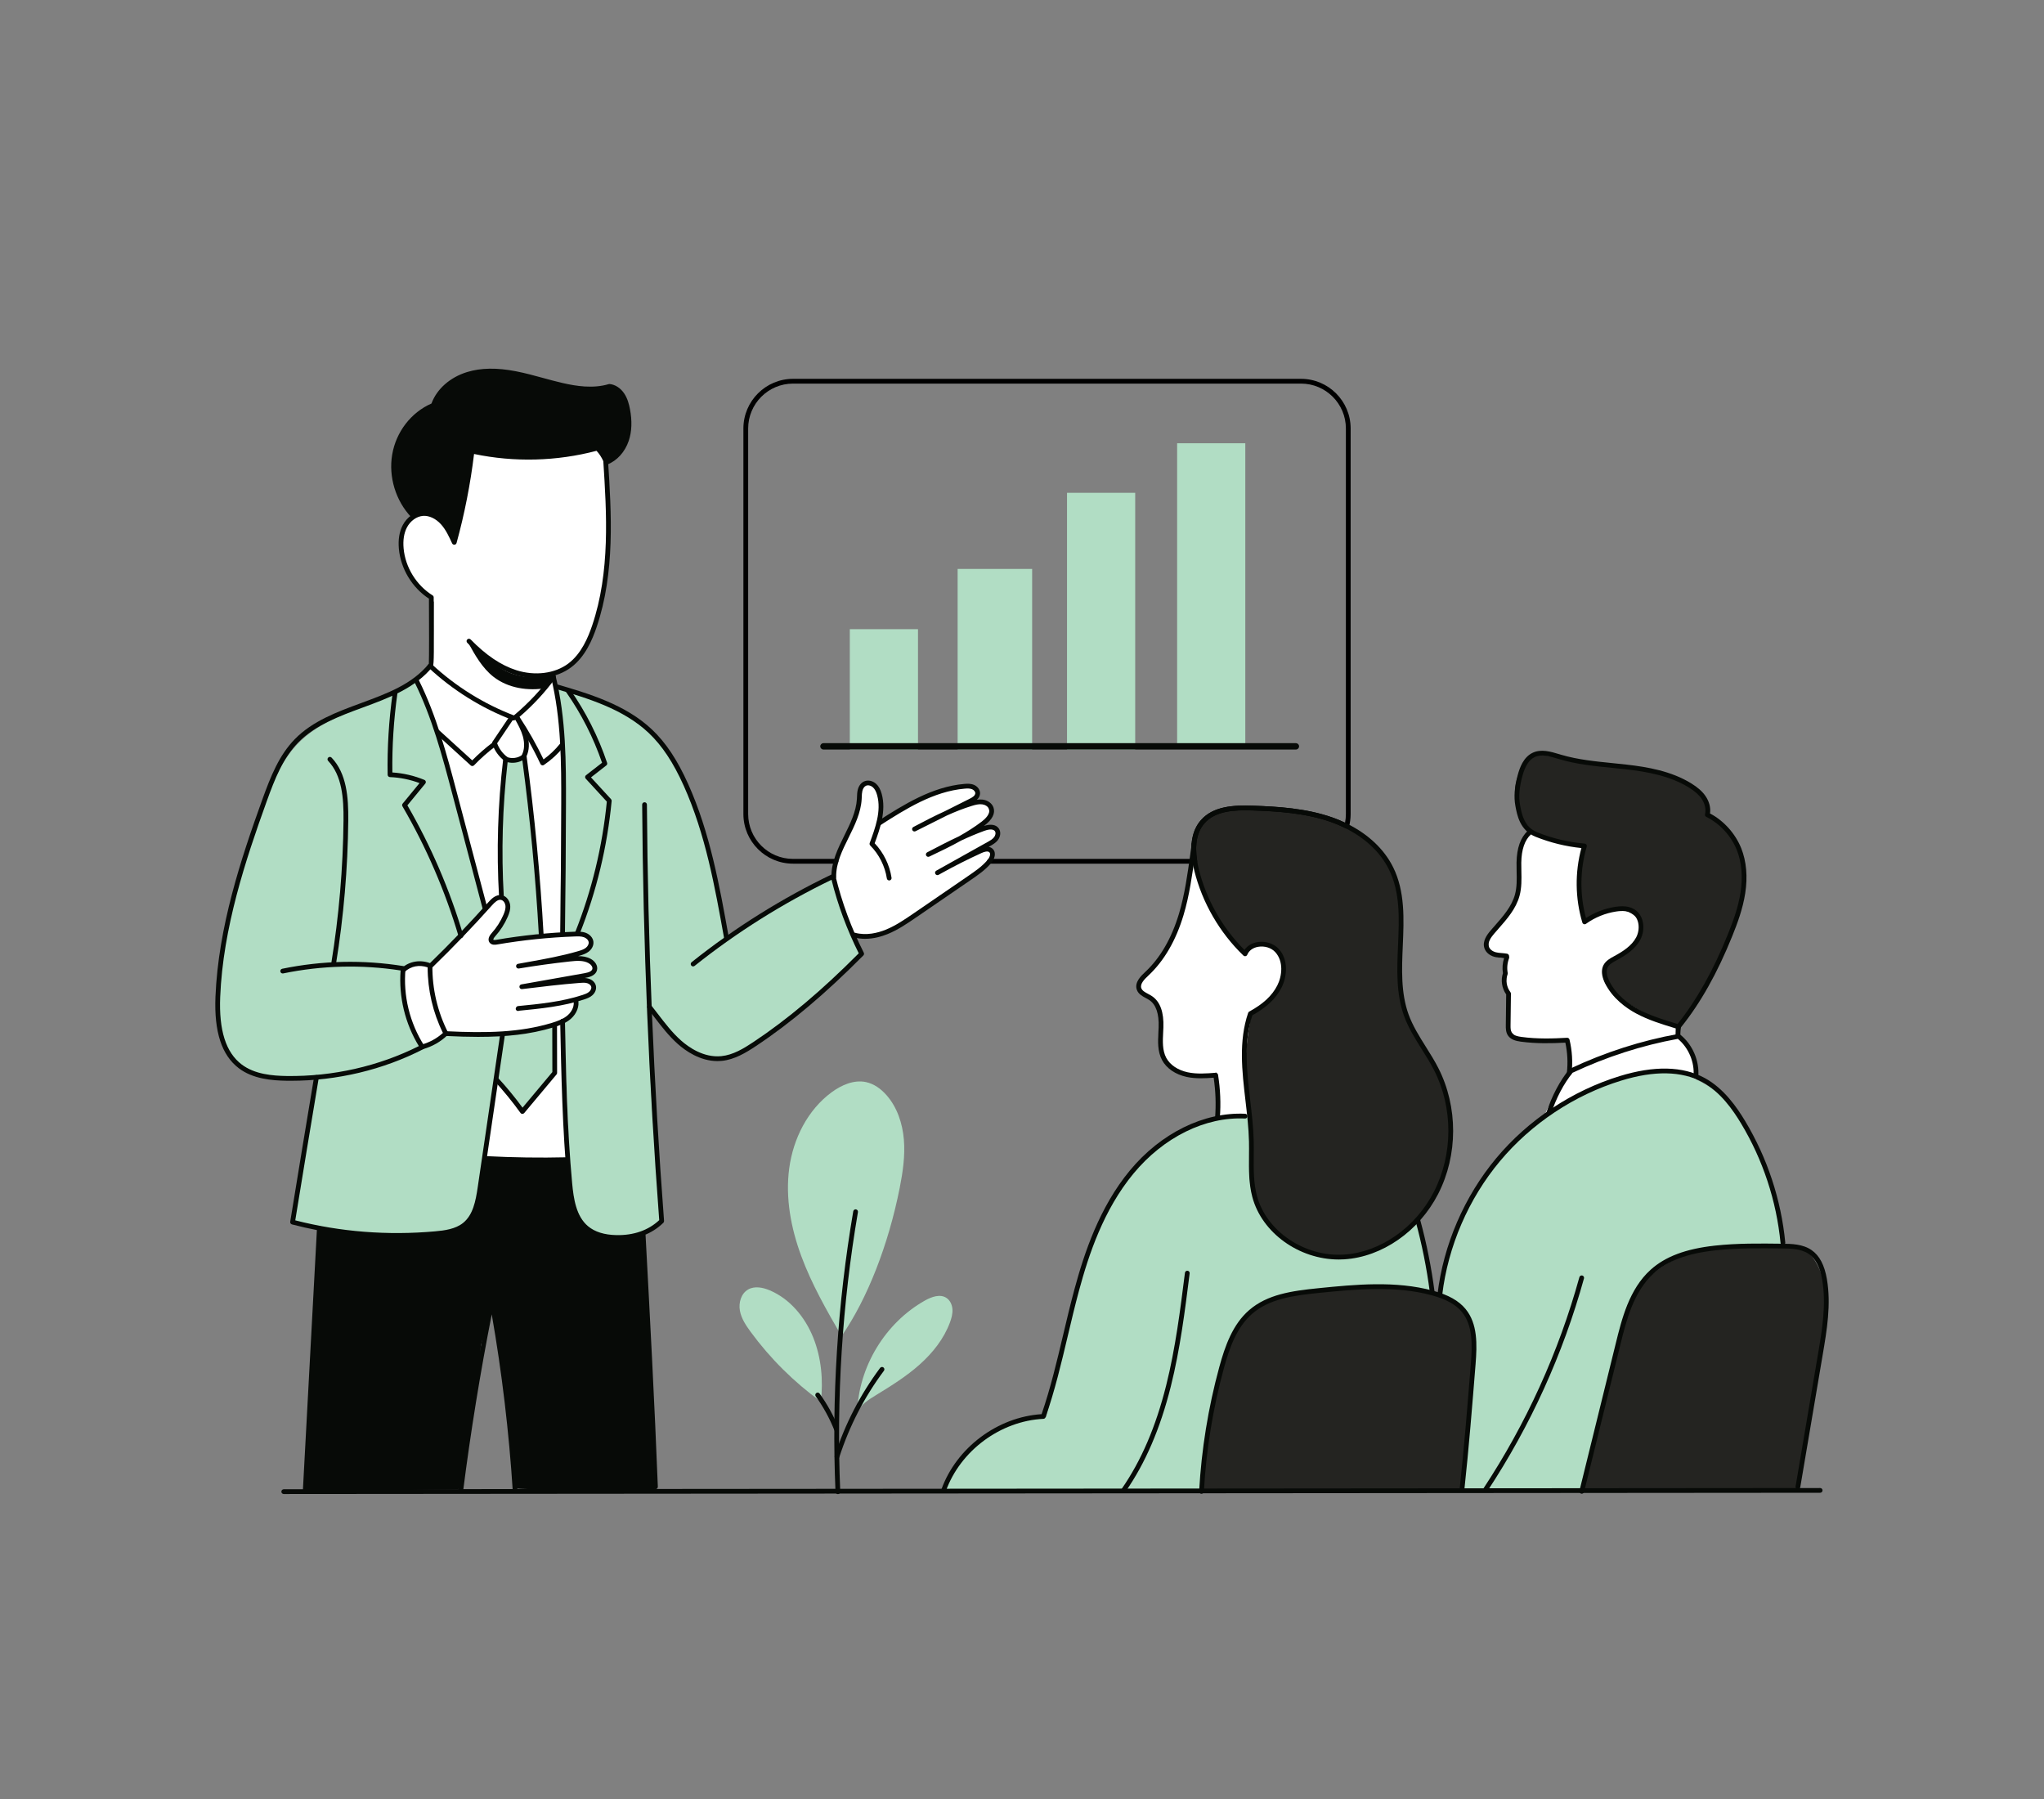 <?xml version="1.0" encoding="UTF-8"?>
<svg id="Layer_1" data-name="Layer 1" xmlns="http://www.w3.org/2000/svg" viewBox="0 0 2500 2200">
  <rect x="0" y="0" width="2500" height="2200" fill="#808080" stroke="none"/>
  <defs>
    <style>
      .cls-1 {
        fill: #242421;
      }

      .cls-2 {
        fill: #fff;
      }

      .cls-3 {
        fill: #070a07;
      }

      .cls-4 {
        fill: #b1ddc4;
      }
    </style>
  </defs>
  <path class="cls-2" d="M1609.78,1213.6c8.28,83.82,12.04,168.09,11.25,252.31-.06,6.72-.42,14.14-5.06,19.01-6.58,6.92-18.51,4.89-26.12-.88-7.61-5.77-12.6-14.28-19.37-21.01-11.94-11.87-29.62-17.67-46.27-15.17s-31.85,13.23-39.78,28.08c6.01-54.31,7.23-109.16,3.3-164.72-14.62,7.69-33.24,7.16-47.4-1.36-14.16-8.52-23.36-24.72-23.42-41.24-.03-8.17,2.01-16.23,2.21-24.4.2-8.17-1.88-17.07-8.31-22.12-5.95-4.67-15.6-6.42-17.06-13.84-1.03-5.21,2.91-9.94,6.43-13.91,29.96-33.76,49.29-76.81,54.61-121.62,2.01-16.88,2.91-35.83,15.36-47.4,10.56-9.82,26.41-11.15,40.8-10.13,31.15,2.21,62.06,13.37,85.59,33.9s39.05,50.79,39.17,82.02c.14,39.1-22.83,76.4-25.92,82.48Z"/>
  <path class="cls-2" d="M2023.11,1382.31c-46.97,11.41-91.87,31.23-131.96,58.24-4.46,3-10.23,6.17-14.83,3.4-4.29-2.59-4.54-8.64-4.11-13.64,3.73-43.1,20.91-84.95,48.53-118.25-1.02-12.31-2.03-24.62-3.05-36.92-20.85-6.18-46.52,6.07-63.57-7.44-7.6-6.02-11.21-16-11.68-25.69-.47-9.69,1.81-19.27,4.07-28.71-.78,2.45-1.56,4.9-2.34,7.34-3.36-9.57-3.37-20.28-.02-29.85-1.26,3.83-2.52,7.65-3.79,11.48.88-11.22,1.77-22.45,2.65-33.67-6.95,6.39-19.46.29-21.84-8.84-2.38-9.13,2.41-18.67,8.55-25.84,6.14-7.17,13.8-13.08,18.95-20.99,15.04-23.08,4.45-54.55,13.21-80.66,7.21-21.5,27.52-37.06,49.62-42.15,22.1-5.09,45.57-.76,66.36,8.28,22.92,9.97,43.58,25.94,56.94,47.07,17.57,27.8,21.36,62.12,20.77,95-.59,32.88-5.1,65.8-2.23,98.56-2.07-12.39-.47-25.37,4.54-36.89.02,21.67-1.8,43.34-5.45,64.7,22.68,23.99,28.81,62.18,14.77,92.06-4.19,8.91-10.17,17.25-18.47,22.54-8.3,5.29-19.15,7.15-25.65.85Z"/>
  <path class="cls-2" d="M1018.12,1073.57c3.07,25.17,11.42,49.68,24.36,71.48,11.78-.52,23.68-1.05,35.02-4.27,15.26-4.33,28.72-13.29,41.9-22.12,28.05-18.78,56.09-37.56,83.86-56.74,3.3-2.28,6.68-4.65,8.85-8.01,2.18-3.36,2.89-8,.65-11.33-3.41-5.06-11.35-4.29-16.46-.95,7.27-4.8,14.09-10.27,20.36-16.32,2.24-2.16,4.59-5.12,3.56-8.06-.92-2.64-4.08-3.67-6.85-4.01-8.19-1.03-16.71.85-23.71,5.23,6.34-3.83,12.89-7.85,17-14.02s4.99-15.14.02-20.63c-3.45-3.8-8.97-5.15-14.08-4.73-5.11.42-9.95,2.39-14.7,4.33,4.43-1.48,9.06-3.09,12.21-6.53,3.16-3.44,4.18-9.32.91-12.66-3.03-3.11-8.06-2.71-12.34-1.97-38.31,6.66-74.76,23.73-104.41,48.88,5.04-13.51,5.17-28.78.38-42.37-2.29-6.48-7.62-13.59-14.35-12.19-3.79.79-6.56,4.24-7.8,7.9-1.25,3.67-1.29,7.62-1.62,11.48-2.96,34.84-29.62,64.84-30.14,99.8,1.49.25,2.66-1.96,1.6-3.05s-3.3.02-4.22.87Z"/>
  <path class="cls-2" d="M457.07,1025.62c-3.82,80.71-1.46,161.71,7.04,242.06,9.18,86.83,30.12,180.87,98.76,234.83,20,15.72,43.84,27.35,69.18,29.68,25.34,2.33,52.16-5.46,69.94-23.66,24.25-24.82,27.72-62.65,29.83-97.28,5.67-92.96,11.34-185.93,17-278.89,2.95-48.45,5.9-97.26-.53-145.37-6.43-48.11-22.92-96.04-54.71-132.72,10.83,15.43,21.66,30.87,32.5,46.3-13.92-37.47-48.22-66.63-87.44-74.35,12.87,3.96,27.48,1.78,38.63-5.76-3.69,2.14-7.39,4.27-11.08,6.41,21.51-2.63,38.98-19.88,47.97-39.6,8.99-19.71,11.02-41.79,12.92-63.37,3.26-37.06,6.52-74.12,9.78-111.17,1.67-19.01,3.31-38.46-1.41-56.95-4.72-18.49-17.09-36.18-35.28-41.97-32.94-10.48-66.81,20.73-100.95,15.31-10.89-1.73-21.84-7.16-32.44-4.13-15.65,4.48-20.74,24.43-19.06,40.62,1.67,16.19,7.28,32.81,2.35,48.32-3.57-8.76-7.13-17.51-10.7-26.27-9.92,3.9-17.93,12.38-21.26,22.51,17.33.45,33.84,12.21,39.92,28.44-9.64-17.27-36.57-19.01-51.44-5.97-14.87,13.04-18.17,35.85-12.26,54.73,5.9,18.88,19.43,34.41,33.93,47.86.2.14.4.27,2.62.45-.5,28.43-1.01,56.87-1.51,85.3,1.39-2.39,2.78-4.79,4.17-7.18-35.43,20.45-62.21,54.99-74.44,94.03-12.23,39.04-.28,81.34-2.01,117.79Z"/>
  <path class="cls-2" d="M683.39,564.48c-7.52,2.74-12.24,10.54-13.68,18.42-1.44,7.87-.21,15.96.78,23.9,7.39,59.73.19,121.22-20.82,177.62-3.4,9.14-7.19,18.26-8.45,27.94-3.82,29.51,16.46,56.69,38.74,76.4,2.12-22.01,1.39-44.3-2.17-66.12.47,2.17-3.73,3-4.11.8,24.77-10.25,42-33.92,50.8-59.24,8.79-25.32,10.29-52.51,11.7-79.28,1.77-33.54,3.55-67.09,5.32-100.63.57-10.78,1.13-21.74-1.38-32.24-2.51-10.5-8.54-20.68-18.14-25.62-9.93-5.11-22.18-3.86-32.38.68-17.06,7.6-30.17,26.49-6.21,37.38Z"/>
  <path class="cls-2" d="M677.95,630.81c-10.55,42.38-9.44,87.6,3.16,129.42,4.99,16.55,11.81,33.15,10.7,50.4,17.07-2.22,26.55-20.64,31.8-37.03,22.58-70.45,21.08-146.19,15.6-219.96-.9-12.11-3.92-26.87-15.54-30.41-11.47-3.49-22.33,6.98-28.41,17.32-14.07,23.91-8.3,54.06-17.31,90.26Z"/>
  <path class="cls-4" d="M686.96,1143.11c6.39.2,12.78.41,19.17.61,23.93-51.52,37.52-107.81,39.72-164.57-8.85-9.65-17.71-19.31-26.56-28.96,8.17-4.29,17.4-10.15,17.92-19.36.21-3.74-1.14-7.38-2.51-10.86-10.57-26.81-23.88-52.54-39.65-76.67,1.11.64,2.22,1.28,3.34,1.92-6.32-1.31-12.64-2.63-18.96-3.94,20.66,100.69,1.4,205.29,7.54,301.83Z"/>
  <path class="cls-4" d="M689.97,1247.57c2.29,61.88,4.57,123.75,6.86,185.63.43,11.61.87,23.29,3.46,34.61s7.48,22.38,15.72,30.58c12,11.94,30.02,16.48,46.86,14.77,16.84-1.71,32.65-9.06,47.46-19.22-10.78-89.46-16.63-179.51-17.11-269.53,7.69,17.33,19.31,32.9,35.51,45.26,10.84,20.65,38.24,27.83,60.95,22.55,22.72-5.28,41.84-20.1,60.17-34.52,35.86-28.23,71.87-56.6,102.99-89.98-14.08-31.01-25.45-63.25-33.95-96.23-45.14,22.51-88.81,48-130.59,75.44-8.68-47.3-17.38-94.72-31.48-140.7-14.01-45.7-34.73-91.65-72.23-121.29-26.92-21.27-60.25-32.38-92.85-43.1,21.68,27.08,37.72,58.65,46.81,92.13-6.75,5.58-13.5,11.17-20.25,16.75,8.95,9.47,17.9,18.94,26.41,25.86-4.79,56.79-18.23,112.84-39.71,165.62,5.42-.54,11.81-.69,15.23,3.55,4.22,5.24.5,13.41-5.05,17.23-5.54,3.81-12.46,5.14-18.17,8.72,5.39,1.18,11.01.1,16.52.44,5.51.34,11.62,2.81,13.34,8.06,1.69,5.17-1.82,10.88-6.56,13.53-4.74,2.65-10.39,2.99-15.82,3.27,7.21-1.16,16.25-1.53,20.03,4.72,3.29,5.44-.05,12.94-5.42,16.35-5.37,3.41-12.05,3.82-18.4,4.14,2.09-.89,4.47,1.23,4.7,3.49s-.99,4.39-2.25,6.27c-3.82,5.67-8.54,10.73-13.17,15.59Z"/>
  <path class="cls-4" d="M606.99,1321.62c2.58-18.86,5.17-37.72,7.75-56.58,20.45-4.87,41.08-8.94,61.84-12.2-.29,18.53.26,37.08,1.66,55.56.73-.46,1.47-.91,2.2-1.37-1.42,2.86-2.83,5.73-4.25,8.59.59-.72,1.19-1.44,1.78-2.16-13.1,15.38-26.19,30.76-39.29,46.15-9.93-12.88-19.86-25.75-31.72-37.98Z"/>
  <path class="cls-4" d="M602.3,1151.76c20.56-3.38,41.13-6.75,61.69-10.13l-2,1.52c-7.08-72.26-14.15-144.51-21.23-216.77-7.25,3.31-15.34,4.76-23.29,4.16-2.44,48.41-4.88,96.82-7.32,145.23-.3,5.96-.5,12.34,2.6,17.44,1.61,2.64,4,4.73,5.66,7.35,3.43,5.4,3.29,12.46,1.17,18.5-2.12,6.03-5.98,11.27-9.67,17.5-2.75,2.79-5.49,5.58-8.24,8.37-.75.76-1.53,1.58-1.74,2.63-.31,1.57.83,3.14,2.27,3.85s3.1.76.1.35Z"/>
  <path class="cls-4" d="M387.01,1317.58c-20.28,1.41-37.24,2.61-57.19-1.31-19.95-3.92-39.55-13.86-50.8-30.79-12.42-18.71-12.94-42.7-11.68-65.12,4.48-80.1,26.08-158.4,54.18-233.54,10.98-29.36,23.6-59.28,46.29-80.91,39.26-37.41,100.48-42.66,142.06-77.47,37.61,90.45,56.01,176.51,84.98,280.86.1.07.2.13.63.09-23.17,24.86-46.34,49.72-69.51,74.58.96-2.29-1.89-4.29-4.29-4.91-10.17-2.65-21.61.32-29.21,7.58-1.33,32.31,6.86,64.96,23.28,92.82,10.44-3.41,20.25-8.75,27.96-13.65,23.96-.02,47.91-.04,71.87-.06-17.53,63.63-14.81,131.27-29.81,195.54-3.19,13.65-7.81,28.09-19.01,36.54-10.57,7.97-24.68,8.86-37.9,9.45-58.01,2.58-117.58,4.96-172.6-13.6,10.11-58.94,16.63-117.68,30.74-176.09Z"/>
  <path class="cls-3" d="M503.89,630.01c10.83-2.91,22.86-1.04,32.29,5.04,9.43,6.07,16.12,16.25,17.94,27.32,9.6-36.78,17.64-73.96,24.08-111.42,49.41,13.03,102.45,11.99,151.3-2.99,5.71,4.95,9.98,11.56,12.15,18.8,19.62-15.79,33.32-28.49,25.42-67.39-1.43-7.02-3.66-14.17-8.6-19.36s-12.79-8.05-19.52-5.61c-25.04,5.08-50.88-.95-75.54-7.61-24.66-6.67-49.85-14.08-75.29-11.73-25.44,2.35-51.62,17.02-59.22,41.41-.95-2.17,3.16-4.02,4.15-1.87-25.34,9.92-44.96,33.27-50.37,59.93-5.41,26.67,3.57,55.82,21.2,75.48Z"/>
  <path class="cls-3" d="M388.8,1501.18c45.11,8.31,91.15,11.65,136.99,9.93,13.1-.49,26.85-1.61,37.82-8.79,13.08-8.56,19.73-24.23,22.75-39.57,3.02-15.34,3.15-31.18,6.86-46.36,34,3.06,68.23,3.53,102.29,1.4-.44,17.4-.85,35.11,3.8,51.88,4.65,16.78,15.19,32.79,31.13,39.78,17.02,7.46,36.63,3.55,54.76-.55l16.1,312.06s-171.88,1.99-171.83-1.27c-2.44-74.63-12.03-149.03-28.58-221.85-3.4,13.62-6.79,27.23-12.78,47.47-2.23,43.19-8.29,86.18-20.68,134.04-1.49,13.36-2.98,26.72-4.46,40.07l-.92,1.52-187.25,3.44,14-323.22Z"/>
  <path class="cls-3" d="M668.49,841.37c-22.47,3.95-47.05.29-65-13.79-13.66-10.71-22.41-26.34-30.8-41.54,14.52,10.48,26.76,24.18,42.47,32.76,18.9,10.32,42.18,12.27,62.53,5.24-2.76,6.72-6.77,12.92-9.2,17.33Z"/>
  <path class="cls-4" d="M1004,1713.98c-32.82-23.73-61.92-52.61-85.89-85.26-5.81-7.92-11.46-16.38-13.17-26.05-1.7-9.67,1.54-20.86,10.07-25.74,7.99-4.57,18.14-2.52,26.61,1.09,24.72,10.52,43.14,32.88,53.11,57.83,9.97,24.94,12.24,52.35,9.27,78.14Z"/>
  <path class="cls-4" d="M1029.28,1633.9c-18.32-31.59-36.53-63.48-49.2-97.73-12.67-34.25-19.66-71.26-14.79-107.45,4.87-36.19,22.54-71.5,52-93.08,12.13-8.88,27.27-15.49,41.97-12.34,9.75,2.09,18.22,8.29,24.84,15.75,13.18,14.85,19.75,34.71,21.41,54.49s-1.24,39.67-5.09,59.15c-13.65,68.98-39.4,135.54-71.14,181.22Z"/>
  <path class="cls-4" d="M1048.42,1727.26c1.66-55.74,34.26-109.57,82.89-136.85,8.1-4.54,18.48-8.31,26.25-3.22,4.56,2.99,7,8.51,7.36,13.95.36,5.44-1.12,10.84-3,15.95-7.4,20.11-21.17,37.39-37.16,51.65-16,14.25-34.24,25.71-52.53,36.88-9.58,5.85-19.63,12.07-23.81,21.65Z"/>
  <path class="cls-4" d="M1153.12,1824.36c18.49-51.72,69.67-90.05,126.36-91.53,16.3-61.06,21.58-95.9,35.51-148.08,13.93-52.18,38.92-112.81,73.49-154.31s86.86-71.15,138.77-65.8c5.36,19.83,4.69,40.7,5.23,61.24.54,20.53,2.52,41.76,12.47,59.73,8.24,14.88,21.51,26.56,36.37,34.84,24.97,13.91,54.96,18.57,82.98,12.91,28.02-5.66,53.84-21.6,71.46-44.11,5.91,30.21,11.82,60.42,16.5,91.29-53.38-8.59-108.14-8.54-161.5.17-22.82,3.72-46.45,9.55-63.65,25-16.94,15.23-25.28,37.67-31.64,59.55-14.93,51.36-22.36,104.71-24.61,158.14l-317.75.98Z"/>
  <path class="cls-4" d="M1761.74,1583.42c17.01,3.75,29.84,18.7,35.64,35.13,5.81,16.43,5.74,34.28,5.11,51.7-1.87,51.58-8.07,102.89-14.27,154.14l149.12-1.18s46.53-198.09,47.41-202.17c2.48-40.41,36.84-73.18,75.05-86.57,38.21-13.39,79.86-11.38,120.28-9.2-6.32-44.47-12.9-89.78-32.65-130.12-19.75-40.34-55.23-75.61-99.47-83.35-27.98-4.89-56.82,1.51-83.4,11.52-54.32,20.46-102.72,56.38-138.04,102.44-35.32,46.06-57.46,102.11-64.78,157.67Z"/>
  <path class="cls-1" d="M1933.61,1824.16c13.96-57.69,27.92-115.38,41.88-173.06,6.41-26.47,13.17-53.73,29.33-75.65,21.6-29.31,57.67-45.23,93.73-50.25,36.07-5.01,72.7-.37,110.21,2.89,15.77,15.1,23.33,37.19,25.02,58.95,1.69,21.77-1.93,43.55-5.54,65.09-9.59,57.25-19.17,114.49-30.24,172.01-87.74-.83-175.49-1.66-264.39.02Z"/>
  <path class="cls-1" d="M1469.55,1823.82c2.72-45.8,9.63-94.45,19.74-139.19,6.8-30.08,16.65-61.95,41.12-80.71,18.44-14.15,49.16-21.11,72.19-24.26,43.84-5.99,81.58-6.37,125.56-1.46,25.1,2.8,52.61,9.93,66.16,31.24,11.43,17.99,9.66,41.03,7.48,62.23-5.16,50.18-10.31,100.37-14.45,150.67l-317.81,1.48Z"/>
  <path class="cls-1" d="M1530.67,1240.71c12.21-9.57,24.74-19.53,32.24-33.11,7.5-13.58,8.72-31.88-1.26-43.75-9.99-11.87-32.49-11.73-39.04,2.34-32.2-29.73-54.05-70.46-61.01-113.72-2.48-15.4-2.72-32.53,6.6-45.04,12.46-16.72,36.42-18.61,57.27-18.46,34.2.25,68.94,2.07,101.26,13.26s62.31,32.94,76.61,64c23.01,50,1.11,109.89,14.84,163.19,9.32,36.15,34.27,66.3,47.06,101.37,21.79,59.73,3.37,131.95-44.37,173.95-23.15,20.37-53.03,33.93-83.86,34.08-34.1.17-67.87-16.8-88.07-44.28-20.2-27.48-26.33-64.77-16-97.27-12.19-51.46-13.08-105.57-2.28-156.56Z"/>
  <path class="cls-1" d="M2053.77,1254.96c-28.6-7.46-55.58-21.05-78.59-39.61-6.38-5.14-12.85-11.39-13.87-19.52-1.58-12.58,10.27-22.47,21.25-28.82,10.97-6.35,23.71-13.6,25.85-26.1,2.56-14.94-13.14-27.92-28.28-28.48-15.15-.55-29.15,7.38-42.22,15.06-10.03-29.41-9.74-62.22.8-91.45-19.46.05-37-9.16-55.48-15.26-15.46-5.1-28.31-28.42-30.09-47.8-1.78-19.38,7.93-39.99,25.24-48.89-1.42-.76-2.83-1.51-4.25-2.27,32.76,3.5,64.64,9.98,97.32,14.22,27.31,3.55,55.89,4.9,80.89,16.43,17.98,8.29,35.83,23.53,35.67,43.33,26.56,11.04,41.97,40.49,43.74,69.2s-7.82,56.87-19.1,83.33c-15.34,35.98-34.08,70.5-58.87,106.61Z"/>
  <path d="M1461.37,1056.17h-251.24c-1.61,0-2.91-1.3-2.91-2.91s1.3-2.91,2.91-2.91h247.88c-2.63-20.27.98-36.18,10.75-47.33,14.85-17.05,39.42-18.61,63.76-17.74,30.03,1.04,64.74,3.09,96.58,14.2,5.53,1.93,10.9,4.14,16.01,6.58.68-3.44,1.03-6.99,1.03-10.59v-471.49c0-30.26-24.6-54.88-54.84-54.88h-621.36c-30.26,0-54.88,24.62-54.88,54.88v471.49c0,30.26,24.62,54.88,54.88,54.88h52.61c1.61,0,2.91,1.3,2.91,2.91s-1.3,2.91-2.91,2.91h-52.61c-33.47,0-60.7-27.23-60.7-60.7v-471.49c0-33.47,27.23-60.7,60.7-60.7h621.36c33.45,0,60.66,27.23,60.66,60.7v471.49c0,5.33-.69,10.57-2.04,15.57-.23.85-.83,1.54-1.63,1.9-.8.35-1.72.33-2.5-.07-5.85-2.98-12.11-5.65-18.6-7.91-31.06-10.84-65.25-12.85-94.86-13.88-22.92-.8-45.92.54-59.18,15.76-9.11,10.4-12.1,25.86-8.9,45.96.13.84-.11,1.7-.66,2.35-.55.65-1.36,1.02-2.21,1.02Z"/>
  <rect class="cls-4" x="1039.4" y="769.42" width="83.39" height="147.38"/>
  <rect class="cls-4" x="1305.07" y="602.65" width="83.39" height="314.15"/>
  <rect class="cls-4" x="1439.74" y="542.06" width="83.39" height="370.66"/>
  <rect class="cls-4" x="1171.27" y="695.73" width="91.14" height="221.07"/>
  <path class="cls-3" d="M1585.02,916.59h-577.88c-2.14,0-3.88-1.74-3.88-3.88s1.74-3.88,3.88-3.88h577.88c2.14,0,3.88,1.74,3.88,3.88s-1.74,3.88-3.88,3.88Z"/>
  <path class="cls-3" d="M355.66,1321.68c-1.68,0-3.36-.01-5.04-.03-18.2-.25-41.3-2.22-58.5-15.27-20.98-15.93-30.33-44.53-28.59-87.45,3.47-85.42,31.3-169,57.11-240.64,10.46-29.03,20.69-54.67,39.97-74.42,21.68-22.21,51.78-33.3,80.88-44.02,32.27-11.89,62.76-23.12,83.04-48.16.37-6.36.28-49.75.12-79.57-20.54-13.37-34.59-36.6-36.79-61.02-1.01-11.25.58-20.97,4.73-28.88,5.14-9.79,14.41-16.37,24.17-17.15,9.29-.74,19.36,3.81,26.92,12.19,4.75,5.26,8.18,11.32,11.19,17.51,8.91-33.9,15.48-68.67,19.54-103.45.1-.82.53-1.55,1.2-2.03.67-.48,1.51-.65,2.31-.47,49.93,10.95,102.42,9.72,151.78-3.58.98-.26,2.02,0,2.75.69,4.34,4.1,8.14,9.68,10.98,16.13.14.31.22.65.24.99,4.11,64.19,8.77,136.95-13.94,203.83-5.04,14.85-13.75,36.11-31.13,49.18-17.84,13.43-44.24,16.89-68.88,9.04-19.61-6.25-38.66-19.02-58.24-39.05-1.12-1.15-1.1-2.99.05-4.11,1.15-1.12,2.99-1.1,4.11.05,18.9,19.34,37.17,31.63,55.84,37.58,22.88,7.29,47.26,4.17,63.62-8.14,16.1-12.11,24.33-32.29,29.13-46.41,22.27-65.61,17.74-137.54,13.67-201.07-2.21-4.9-5.12-9.32-8.31-12.65-48.75,12.86-100.43,14.19-149.78,3.88-4.44,36.65-11.63,73.25-21.4,108.83-.32,1.18-1.35,2.03-2.57,2.13-1.21.08-2.37-.58-2.88-1.69-3.74-8.18-7.61-16.63-13.6-23.27-6.36-7.05-14.63-10.91-22.14-10.29-7.68.62-15.33,6.14-19.49,14.06-3.62,6.9-5,15.53-4.09,25.65,2.09,23.18,15.67,45.2,35.43,57.47.85.53,1.37,1.45,1.37,2.46.37,68.1.45,81.17-.97,84.15l.07.06c-21.3,26.74-54.22,38.87-86.07,50.6-28.5,10.5-57.96,21.35-78.73,42.62-18.46,18.91-28.43,43.94-38.66,72.33-25.67,71.23-53.33,154.31-56.77,238.9-1.66,40.88,6.94,67.89,26.29,82.58,15.85,12.03,37.75,13.85,55.06,14.09,56.46.76,112.21-11.85,161.62-36.58-16.86-27.61-24.73-60.22-22.32-92.49-47.87-7.36-96.17-6.14-143.63,3.62-1.58.33-3.11-.69-3.44-2.26-.32-1.58.69-3.11,2.26-3.44,49.03-10.09,98.96-11.2,148.39-3.25,1.51.24,2.58,1.61,2.44,3.14-3.06,32.93,5.08,66.4,22.9,94.26.44.69.57,1.53.36,2.33s-.75,1.46-1.48,1.83c-49.47,25.35-105.43,38.68-162.13,38.68Z"/>
  <path class="cls-3" d="M408.04,1181.57c-.16,0-.31-.01-.47-.04-1.59-.26-2.66-1.75-2.41-3.34,9.37-57.69,14.42-116.58,14.99-175.03.27-27.16-1.82-54.76-18.79-72.65-1.11-1.16-1.06-3.01.11-4.11,1.16-1.11,3-1.06,4.11.11,18.4,19.39,20.67,48.33,20.39,76.71-.58,58.74-5.65,117.92-15.07,175.9-.23,1.43-1.47,2.44-2.87,2.44Z"/>
  <path class="cls-3" d="M563.73,1147.21c-1.25,0-2.41-.82-2.79-2.08-16.45-55.52-39.57-109.05-68.71-159.1-.61-1.05-.51-2.37.27-3.31l20.62-25.08c-11.59-4.34-24.02-6.87-36.2-7.32-1.54-.06-2.77-1.31-2.8-2.86-.59-33.03,1.48-66.73,6.16-100.16.22-1.59,1.69-2.68,3.28-2.48,1.59.22,2.7,1.69,2.48,3.28-4.5,32.22-6.57,64.68-6.14,96.54,13.27.82,26.74,3.94,39.12,9.08.85.35,1.48,1.09,1.71,1.98s0,1.84-.57,2.55l-21.88,26.61c28.9,49.95,51.85,103.3,68.24,158.62.46,1.54-.42,3.16-1.96,3.61-.27.08-.55.12-.83.12Z"/>
  <path class="cls-3" d="M516.57,1283.11c-1.28,0-2.45-.85-2.8-2.14-.43-1.55.48-3.15,2.03-3.58,9.61-2.64,18.54-7.54,25.94-14.22-12.23-24.84-18.68-52.47-18.7-80.2-10.16-3.47-20.48-1.51-27.92,5.39-1.18,1.09-3.02,1.02-4.11-.16-1.09-1.18-1.02-3.02.15-4.11,9.45-8.76,23.2-11,35.9-5.84,1.11.45,1.82,1.53,1.81,2.72-.29,28.21,6.29,56.39,19.05,81.51.58,1.14.34,2.52-.57,3.41-8.39,8.09-18.76,14-29.99,17.09-.26.07-.52.1-.77.1Z"/>
  <path class="cls-3" d="M633.64,1236.36c-.17,0-.35-.02-.53-.05-1.57-.33-2.62-1.66-2.29-3.23.26-1.24,1.4-2.62,2.66-2.74,26.29-2.56,53.47-5.21,79.07-13.6,2.86-.94,5.84-2,7.98-3.85,1.65-1.42,3.1-3.85,2.62-6.08-.43-1.95-2.37-3.71-4.96-4.47-2.81-.83-6.09-.58-8.99-.35-23.62,1.84-47.52,4.76-70.64,7.58-1.56.21-3-.9-3.23-2.45-.23-1.56.82-3.02,2.37-3.3l77.29-13.69c5.82-1.03,8.84-2.66,9.5-5.11.72-2.67-1.89-5.73-4.71-7.26-6.33-3.44-14.27-2.91-22.54-2.01-20.91,2.29-41.99,5.2-62.65,8.65-1.58.25-3.07-.8-3.34-2.37-.28-1.58.77-3.08,2.34-3.36,4.13-.76,8.28-1.5,12.45-2.25,20.22-3.62,41.13-7.36,61.25-13.28,3.4-1,6.65-2.06,9.14-3.96,2.43-1.86,3.83-4.56,3.58-6.88-.32-2.92-3.12-5.19-5.74-6.14-3.38-1.22-7.36-1.08-10.87-.96-31.88,1.13-64,4.44-95.44,9.84-1.92.33-6.4,1.09-9.03-2.19-1.43-1.78-3.01-5.69,2.5-11.81,5.95-6.62,10.77-14.13,14.31-22.32,1.48-3.43,2.93-7.45,2.45-11.31-.37-2.98-2.44-6.43-5.56-6.95-3.77-.63-7.61,3.01-10.86,6.65-23.15,25.93-47.54,51.35-72.51,75.58-1.16,1.12-3,1.09-4.11-.06-1.12-1.16-1.09-3,.06-4.11,24.87-24.13,49.17-49.46,72.22-75.28,2.83-3.17,8.72-9.77,16.16-8.51,5.96,1,9.73,6.78,10.37,11.97.65,5.24-1.09,10.19-2.89,14.34-3.79,8.76-8.94,16.8-15.32,23.9-2.06,2.3-2.59,3.91-2.29,4.28.12.14.7.58,3.52.09,31.7-5.44,64.07-8.77,96.22-9.92,3.85-.13,8.61-.3,13.05,1.31,5.27,1.9,9.02,6.2,9.55,10.96.48,4.36-1.75,9.01-5.82,12.14-3.28,2.51-7.09,3.77-11.03,4.93-.6.17-1.2.35-1.81.53.02,0,.05,0,.07,0,5.42,0,10.61.8,15.38,3.39,4.75,2.58,9.13,8.03,7.55,13.9-1.94,7.15-10.78,8.72-14.11,9.31l-.78.14c1.52.09,3.07.31,4.6.76,4.66,1.38,8.1,4.75,8.99,8.81.89,4.08-.83,8.57-4.5,11.73-2.96,2.55-6.55,3.86-9.97,4.97-25.93,8.5-53.13,11.21-79.46,13.77-.39.2-.82.31-1.26.31Z"/>
  <path class="cls-3" d="M585.39,1268c-12.68,0-25.87-.42-39.72-1.1-1.6-.08-2.84-1.44-2.76-3.05.08-1.61,1.39-2.91,3.05-2.76,49.3,2.41,90.13,1.58,129.11-10.24,6.94-2.11,14.11-4.71,19.47-9.46,5.55-4.92,8.24-11.87,6.85-17.69-.37-1.56.59-3.13,2.15-3.51,1.58-.36,3.13.59,3.51,2.15,1.89,7.89-1.51,17.07-8.64,23.4-6.2,5.5-14.06,8.38-21.64,10.67-28.75,8.71-58.34,11.58-91.37,11.58Z"/>
  <path class="cls-3" d="M485.57,1513.71c-43.69,0-86.73-5.48-128.46-16.38-1.45-.38-2.38-1.8-2.14-3.28,9.71-60.13,19.61-119.51,29.17-176.94.26-1.59,1.76-2.66,3.35-2.39,1.59.27,2.66,1.76,2.39,3.35-9.43,56.59-19.17,115.08-28.75,174.3,55.27,14.12,112.84,18.65,171.14,13.43,11.67-1.04,24.91-2.79,34.24-10.38,11.95-9.72,15.25-26.27,17.82-43.81l27.33-186.07c.23-1.59,1.72-2.68,3.3-2.45,1.59.23,2.69,1.71,2.46,3.3l-27.33,186.07c-2.64,17.97-6.35,36.44-19.91,47.47-10.6,8.62-24.86,10.54-37.39,11.66-15.81,1.41-31.56,2.12-47.23,2.12Z"/>
  <path class="cls-3" d="M638.96,1362.18s-.07,0-.11,0c-.9-.03-1.73-.48-2.25-1.2-9.81-13.61-20.55-26.77-31.9-39.11-1.09-1.18-1.01-3.02.17-4.11,1.18-1.08,3.02-1.02,4.11.17,10.67,11.59,20.79,23.9,30.14,36.62l36.46-43.54-.12-57.26c0-1.61,1.3-2.91,2.9-2.92h0c1.6,0,2.9,1.3,2.91,2.9l.12,58.32c0,.69-.24,1.35-.68,1.87l-39.53,47.21c-.55.66-1.37,1.04-2.23,1.04Z"/>
  <path class="cls-3" d="M755.88,1516.25c-.67,0-1.35,0-2.03-.02-16.15-.31-29.07-4.43-38.38-12.25-16.22-13.63-19.58-36.31-21.46-56.5-6.13-66.07-7.51-133.49-8.84-198.69-.03-1.61,1.24-2.94,2.85-2.97h.06c1.58,0,2.87,1.27,2.91,2.85,1.33,65.1,2.7,132.41,8.81,198.27,1.77,19.04,4.87,40.38,19.41,52.59,8.27,6.94,19.96,10.6,34.75,10.89,21.11.42,39.16-5.92,52.33-18.32-12.72-168.35-19.74-339.28-20.86-508.1-.01-1.61,1.28-2.92,2.89-2.93h.02c1.6,0,2.9,1.29,2.91,2.89,1.12,169.14,8.17,340.41,20.95,509.07.06.86-.25,1.69-.86,2.3-13.96,13.72-33.11,20.93-55.45,20.93Z"/>
  <path class="cls-3" d="M688.09,1143.54h-.04c-1.61-.02-2.89-1.34-2.87-2.95.72-52.24,1.14-105.21,1.25-157.46.1-48.64.22-103.76-12.71-155.87-.39-1.56.56-3.14,2.12-3.52,1.57-.39,3.14.57,3.52,2.12,13.1,52.81,12.98,108.31,12.88,157.28-.11,52.27-.53,105.27-1.25,157.53-.02,1.59-1.32,2.87-2.91,2.87Z"/>
  <path class="cls-3" d="M888.47,1149.53c-1.38,0-2.61-.99-2.86-2.4-11.21-62.56-22.8-127.25-49.32-186.2-12.82-28.49-26.38-48.96-42.69-64.44-31.38-29.76-75.39-42.72-114.22-54.14-1.54-.45-2.42-2.07-1.97-3.61.45-1.54,2.08-2.43,3.61-1.97,39.46,11.61,84.19,24.78,116.58,55.51,16.88,16.01,30.86,37.07,44,66.27,26.81,59.61,38.47,124.65,49.74,187.56.28,1.58-.77,3.09-2.35,3.37-.17.03-.35.05-.52.05Z"/>
  <path class="cls-3" d="M877.53,1297.61c-21.51,0-39.31-12.77-48.38-20.8-11.14-9.86-20.27-21.79-29.11-33.31-2.62-3.42-5.25-6.85-7.92-10.22-1-1.26-.79-3.09.47-4.09,1.26-1,3.09-.78,4.09.47,2.69,3.39,5.34,6.84,7.98,10.29,8.67,11.31,17.63,23.01,28.35,32.5,9.09,8.05,27.55,21.26,49.22,19.11,14.38-1.42,27.24-9.28,39.18-17.21,41.61-27.62,83.8-63.14,128.93-108.55-14.43-28.85-25.63-59.07-33.31-89.91-59.89,29.01-116.22,64.43-167.48,105.32-1.26,1-3.08.8-4.09-.46-1-1.26-.8-3.09.46-4.09,52.53-41.9,110.34-78.09,171.82-107.57.79-.38,1.71-.38,2.51,0,.79.38,1.37,1.09,1.58,1.95,7.75,32.29,19.41,63.92,34.65,94.02.57,1.12.35,2.47-.53,3.36-45.96,46.41-88.91,82.65-131.32,110.79-12,7.97-26.12,16.6-41.83,18.15-1.78.17-3.54.26-5.27.26Z"/>
  <path class="cls-3" d="M1087.57,1076.7c-1.41,0-2.65-1.03-2.87-2.46-2.33-15.11-9.55-29.42-20.31-40.28-.8-.8-1.05-2-.66-3.06,6.76-18.27,14.43-38.98,9.11-58.42-1.22-4.46-2.92-7.62-5.19-9.67-2.16-1.95-5.81-3.21-8.59-1.84-2.02.99-3.59,3.31-4.32,6.37-.54,2.28-.63,4.7-.72,7.26-.03.9-.06,1.8-.12,2.69-.97,16.77-8.57,32.11-15.92,46.95-7.99,16.13-15.53,31.36-15.26,48.2.03,1.61-1.26,2.93-2.86,2.96h-.05c-1.58,0-2.88-1.27-2.91-2.86-.3-18.24,7.92-34.83,15.86-50.87,7.09-14.32,14.42-29.12,15.33-44.71.05-.85.08-1.71.11-2.56.1-2.73.2-5.56.88-8.4,1.13-4.76,3.84-8.49,7.42-10.25,4.65-2.28,10.7-1.17,15.05,2.75,3.12,2.82,5.38,6.89,6.9,12.46,5.63,20.58-2.04,42.42-8.63,60.26,10.9,11.55,18.21,26.44,20.63,42.15.25,1.59-.84,3.07-2.43,3.32-.15.02-.3.03-.45.03Z"/>
  <path class="cls-3" d="M1058.1,1148.08c-4.58,0-9.32-.54-14.08-1.84-1.55-.42-2.46-2.03-2.04-3.58.42-1.55,2.02-2.45,3.57-2.04,14.1,3.87,28.26.16,37.65-3.64,12.25-4.95,23.44-12.62,34.26-20.03l66.52-45.6c8.33-5.71,16.94-11.6,23.53-19.28,2.27-2.64,4.85-7.42,2.66-9.73-1.96-2.06-6.38-.67-9.75.86-16.43,7.49-32.75,15.71-48.57,24.48l-3.87,2.16c-1.4.78-3.17.29-3.96-1.12-.78-1.4-.29-3.17,1.11-3.96,1.29-.73,2.58-1.45,3.88-2.17l58.83-32.87c3.01-1.69,6.13-3.43,8.09-6.01,1.52-2.02,2.34-5.14.94-7.2-2.54-3.76-9.89-1.59-12.93-.48-9.57,3.49-19,7.52-28.28,11.85-12.81,7.17-26.05,13.49-39.05,19.68-1.43.68-3.15.09-3.85-1.33-.71-1.42-.15-3.14,1.25-3.88,12.72-6.65,25.69-13.44,38.98-19.65,9.61-5.39,18.95-11.26,27.69-17.91,4.19-3.19,10.93-9.43,8.93-15.36-1.16-3.45-5.06-5.41-8.4-5.82-4.14-.52-8.49.67-12.57,1.92-10.36,3.18-20.47,7.21-30.38,11.69l-38.47,19.29c-1.42.72-3.16.15-3.89-1.27-.73-1.42-.18-3.16,1.23-3.9,12.59-6.64,25.43-13.4,38.66-19.39l30.02-15.06c3.35-1.68,6.81-3.78,7.06-6.58.19-2.21-1.86-4.31-3.9-5.15-2.74-1.14-6.11-.97-9.06-.72-38.19,3.27-72.51,25.14-102.78,44.43-1.35.86-3.15.47-4.01-.89-.86-1.35-.47-3.15.89-4.01,30.84-19.65,65.8-41.92,105.41-45.32,3.63-.31,7.84-.5,11.8,1.14,4.78,1.99,7.85,6.53,7.45,11.03-.26,3.02-1.8,5.34-3.9,7.22,2.33-.37,4.75-.5,7.17-.2,6.28.78,11.46,4.6,13.2,9.73,2.38,7.05-1.4,14.6-10.92,21.85-.29.22-.58.44-.87.66,8.59-2.79,15.08-1.69,18.36,3.17,2.62,3.88,2.16,9.62-1.13,13.97-2.69,3.55-6.51,5.69-9.89,7.58l-1.46.82c2.05.34,3.78,1.24,5.18,2.72,4.55,4.81,2.04,12.27-2.47,17.52-7.09,8.25-16.02,14.37-24.65,20.29l-66.52,45.59c-11.07,7.59-22.53,15.44-35.37,20.63-7.12,2.87-16.78,5.7-27.29,5.7Z"/>
  <path class="cls-3" d="M706.32,1143.72c-.36,0-.72-.06-1.07-.2-1.49-.59-2.22-2.29-1.63-3.78,20.2-50.82,33.18-104.46,38.58-159.44l-25.79-28.04c-.55-.6-.83-1.41-.76-2.22.07-.81.48-1.56,1.12-2.05,6.53-5.03,13.06-10.05,19.6-15.22-10.54-30.71-25.32-59.76-43.93-86.37-.92-1.32-.6-3.13.72-4.05,1.32-.92,3.13-.6,4.05.72,19.32,27.62,34.58,57.83,45.34,89.77.39,1.16.01,2.44-.95,3.2-6.26,4.98-12.51,9.81-18.76,14.62l24.52,26.66c.56.61.83,1.43.75,2.25-5.38,55.98-18.53,110.59-39.09,162.32-.45,1.14-1.55,1.83-2.7,1.83Z"/>
  <path class="cls-3" d="M661.96,1146.23c-1.53,0-2.82-1.2-2.9-2.75-3.97-71.11-10.76-142.94-20.17-213.57-5.47,2.86-12.03,3.67-18.04,2.2-6.26,54.62-7.83,109.75-4.67,163.9.09,1.6-1.13,2.98-2.73,3.07-1.61.09-2.98-1.13-3.07-2.73-3.25-55.66-1.53-112.34,5.11-168.46.11-.91.64-1.71,1.43-2.17s1.75-.52,2.59-.16c6.45,2.73,14.4,1.58,19.8-2.86.81-.67,1.93-.84,2.91-.46.98.39,1.68,1.27,1.82,2.32,9.75,72.25,16.76,145.79,20.83,218.59.09,1.61-1.14,2.98-2.74,3.07-.05,0-.11,0-.16,0Z"/>
  <path class="cls-3" d="M618.71,930.98c-.6,0-1.21-.19-1.73-.58-6.9-5.14-12.2-12.57-14.92-20.94-.27-.85-.15-1.78.35-2.52,6.92-10.32,13.73-20.48,20.63-30.6.59-.87,1.63-1.36,2.65-1.26,1.6.13,3.28-.19,4.71-.91,1.39-.7,3.09-.19,3.85,1.17,4.15,7.38,8.45,15.01,10.84,23.49,2.71,9.63,2.28,18.91-1.2,26.22-.1.37-.28.73-.54,1.04-1,1.22-2.76,1.45-4.01.47-1.09-.85-1.5-2.42-.89-3.65,3.04-6.08,3.4-14.07,1.03-22.51-1.98-7-5.5-13.62-9.08-20.02-1.12.32-2.29.5-3.46.54-6.35,9.32-12.63,18.68-18.91,28.05,2.46,6.69,6.83,12.6,12.41,16.76,1.29.96,1.56,2.78.6,4.07-.57.77-1.45,1.17-2.33,1.17Z"/>
  <path class="cls-3" d="M628.03,880.72c-.34,0-.69-.06-1.03-.19-37.76-14.35-73.33-36.5-102.86-64.07-1.17-1.1-1.24-2.94-.14-4.11,1.1-1.17,2.94-1.24,4.11-.14,28.98,27.06,63.89,48.8,100.95,62.88,1.5.57,2.26,2.25,1.69,3.75-.44,1.16-1.55,1.88-2.72,1.88Z"/>
  <path class="cls-3" d="M593.03,1113.11c-1.29,0-2.47-.86-2.81-2.17l-37.25-140.86c-12.08-45.67-24.57-92.9-45.96-135.84-.72-1.44-.13-3.19,1.31-3.9,1.44-.71,3.19-.13,3.9,1.31,21.66,43.48,34.22,91,46.38,136.95l37.25,140.87c.41,1.55-.52,3.14-2.07,3.55-.25.07-.5.1-.75.1Z"/>
  <path class="cls-3" d="M577.7,936.81c-.7,0-1.4-.25-1.96-.76l-42.47-38.67c-1.19-1.08-1.27-2.92-.19-4.11,1.08-1.19,2.92-1.27,4.11-.19l40.39,36.77c7.73-7.85,16.1-15.16,24.9-21.78,1.28-.96,3.11-.71,4.07.58.96,1.28.71,3.11-.58,4.07-9.3,7-18.11,14.8-26.17,23.19-.57.59-1.33.89-2.1.89Z"/>
  <path class="cls-3" d="M663.67,935.95c-.26,0-.52-.03-.77-.1-.82-.22-1.5-.8-1.87-1.57-9.17-19.55-19.91-38.56-31.92-56.51-.82-1.23-.59-2.89.54-3.84,16.96-14.29,32.48-30.88,44.87-47.97.94-1.3,2.76-1.59,4.06-.65,1.3.94,1.59,2.76.65,4.06-12.18,16.8-27.3,33.12-43.85,47.33,10.96,16.59,20.84,34.05,29.43,51.98,7.45-5.42,14.12-11.74,19.86-18.81,1.01-1.25,2.84-1.44,4.09-.42,1.25,1.01,1.44,2.84.42,4.09-6.8,8.38-14.84,15.75-23.89,21.91-.49.33-1.06.5-1.64.5Z"/>
  <path class="cls-3" d="M505.02,633.27c-.77,0-1.54-.3-2.11-.91-18.94-19.98-27.85-49.25-23.24-76.4,4.71-27.75,23.06-51.58,48.05-62.5,6.53-17.76,22.75-32.1,43.65-38.5,16.82-5.15,36.35-5.46,59.69-.92,11.13,2.16,22.2,5.19,32.91,8.11,7.94,2.17,16.15,4.41,24.28,6.27,16.03,3.67,36.92,7.13,56.3,1.31.37-.11.76-.14,1.14-.11,6.8.71,13.26,4.89,17.71,11.48,4.2,6.22,5.98,13.43,7.06,19.02,2.82,14.6,2.33,27.71-1.46,38.96-4.59,13.64-14.44,24.49-26.33,29.03-1.5.58-3.18-.18-3.75-1.68-.57-1.5.18-3.18,1.68-3.75,10.29-3.92,18.84-13.43,22.89-25.45,3.46-10.28,3.89-22.4,1.26-36-.97-5.04-2.55-11.52-6.17-16.87-3.31-4.9-8.11-8.19-12.94-8.88-20.5,5.96-42.1,2.4-58.67-1.39-8.25-1.89-16.52-4.15-24.52-6.33-10.6-2.9-21.57-5.89-32.49-8.01-22.38-4.36-40.99-4.11-56.88.77-19.31,5.92-34.74,19.73-40.29,36.05-.27.79-.86,1.43-1.63,1.75-23.77,9.92-41.3,32.38-45.75,58.62-4.3,25.38,4.02,52.74,21.73,71.42,1.1,1.17,1.05,3.01-.11,4.11-.56.53-1.28.8-2,.8Z"/>
  <path class="cls-3" d="M662.66,1421.42c-22.8,0-45.68-.59-68.34-1.78-1.6-.08-2.84-1.45-2.75-3.06s1.46-2.92,3.06-2.75c32.65,1.7,65.77,2.19,98.44,1.41,1.46,0,2.94,1.23,2.98,2.84.04,1.61-1.23,2.94-2.84,2.98-10.15.24-20.34.36-30.54.36Z"/>
  <path class="cls-3" d="M373.31,1826.58c-.05,0-.1,0-.16,0-1.6-.09-2.83-1.46-2.75-3.06l17.3-321.4c.09-1.61,1.4-2.88,3.06-2.75,1.6.09,2.83,1.46,2.75,3.06l-17.3,321.4c-.08,1.55-1.37,2.75-2.9,2.75Z"/>
  <path class="cls-3" d="M630.05,1825.99c-1.52,0-2.8-1.18-2.9-2.72-4.62-72.1-13.25-144.66-25.7-215.93-14.08,71.45-25.84,144-35,215.89-.2,1.59-1.67,2.7-3.25,2.52-1.59-.2-2.72-1.66-2.52-3.25,9.82-77.09,22.63-154.93,38.08-231.38.28-1.37,1.52-2.2,2.88-2.33,1.4.01,2.58,1.02,2.83,2.39,13.95,76.33,23.53,154.3,28.49,231.73.1,1.6-1.11,2.98-2.72,3.09-.06,0-.13,0-.19,0Z"/>
  <path class="cls-3" d="M801.68,1821.13c-1.55,0-2.84-1.23-2.9-2.8-4-102.8-9.62-207.26-15.05-308.27l2.89-.5,2.9-.16-2.9.16,2.92.19c5.44,101.03,11.05,205.51,15.06,308.36.06,1.61-1.19,2.96-2.79,3.02-.04,0-.08,0-.12,0Z"/>
  <path class="cls-3" d="M347.05,1827.04c-1.61,0-2.91-1.3-2.91-2.9,0-1.61,1.3-2.91,2.91-2.91l1879.17-1.53h0c1.61,0,2.91,1.3,2.91,2.9,0,1.61-1.3,2.91-2.91,2.91l-1879.17,1.53h0Z"/>
  <path class="cls-3" d="M1024.79,1827.15c-1.55,0-2.84-1.22-2.9-2.78-4.9-114.58,2.4-229.99,21.71-343.04.27-1.58,1.77-2.67,3.36-2.38,1.58.27,2.65,1.77,2.38,3.36-19.24,112.64-26.52,227.65-21.63,341.82.07,1.61-1.18,2.96-2.78,3.03-.04,0-.09,0-.13,0Z"/>
  <path class="cls-3" d="M1023.15,1750.79c-1.15,0-2.25-.69-2.7-1.83-5.86-14.64-13.5-28.56-22.7-41.35-.94-1.3-.64-3.12.66-4.06,1.3-.94,3.12-.64,4.06.66,9.48,13.17,17.34,27.5,23.38,42.59.6,1.49-.13,3.18-1.62,3.78-.35.14-.72.21-1.08.21Z"/>
  <path class="cls-3" d="M1023.73,1784.17c-.3,0-.6-.05-.89-.14-1.53-.49-2.37-2.13-1.87-3.66,12.49-38.72,31.16-74.9,55.48-107.53.96-1.28,2.78-1.55,4.07-.59,1.29.96,1.55,2.78.59,4.07-23.94,32.11-42.31,67.72-54.61,105.84-.4,1.23-1.54,2.01-2.77,2.01Z"/>
  <path class="cls-3" d="M1154.18,1825.24c-.33,0-.66-.05-.98-.17-1.51-.55-2.3-2.21-1.75-3.72,18.34-50.94,68.53-88.52,122.53-91.97,10.91-31.71,18.78-64.95,26.39-97.11,4.33-18.31,8.81-37.24,13.81-55.72,11.86-43.83,30.28-99.94,67.77-145.19,37.97-45.82,90.72-71.7,141.02-69.33,1.6.08,2.84,1.44,2.76,3.05-.08,1.61-1.37,2.92-3.05,2.76-48.49-2.34-99.45,22.81-136.26,67.24-36.78,44.38-54.93,99.74-66.63,143-4.97,18.38-9.44,37.27-13.77,55.54-7.79,32.93-15.85,66.98-27.19,99.53-.39,1.12-1.42,1.89-2.61,1.95-52.46,2.55-101.52,38.83-119.31,88.24-.43,1.19-1.55,1.92-2.74,1.92Z"/>
  <path class="cls-3" d="M1374.2,1825.5c-.57,0-1.15-.17-1.66-.52-1.32-.92-1.64-2.73-.73-4.05,23.96-34.47,41.81-75.96,54.56-126.85,11.31-45.14,17.21-92.13,22.92-137.57.2-1.59,1.66-2.72,3.25-2.52,1.59.2,2.73,1.66,2.52,3.25-5.73,45.61-11.65,92.77-23.05,138.25-12.93,51.58-31.06,93.7-55.43,128.75-.56.81-1.47,1.25-2.39,1.25Z"/>
  <path class="cls-3" d="M1469.55,1826.73c-.05,0-.11,0-.16,0-1.6-.09-2.83-1.46-2.74-3.07,2.84-51.2,11.11-102.23,24.59-151.7,7.08-25.97,16.42-52.41,36.62-69.85,22.19-19.15,51.69-23.48,85.15-26.83,44.01-4.4,93.89-9.4,139.91,3.18,18.74,5.12,31.34,12.23,39.66,22.37,14.78,18.02,14.12,43.22,12.18,67.48-4.04,50.48-8.22,102.67-13.75,153.81-.17,1.59-1.62,2.74-3.2,2.58-1.6-.17-2.75-1.61-2.58-3.21,5.53-51.06,9.7-103.21,13.73-153.65,1.85-23.08,2.53-46.98-10.88-63.33-7.51-9.16-19.17-15.65-36.69-20.44-44.98-12.29-94.3-7.36-137.8-3.01-32.46,3.25-61.02,7.4-81.93,25.44-19.02,16.41-27.97,41.89-34.81,66.98-13.37,49.07-21.58,99.7-24.4,150.49-.09,1.55-1.37,2.75-2.9,2.75Z"/>
  <path class="cls-3" d="M1489.09,1369.61c-.07,0-.15,0-.22,0-1.6-.12-2.8-1.52-2.68-3.12,1.22-16.26.65-32.18-1.76-48.57-10.86.81-22.03,1.42-33.05-.95-13.66-2.94-24.61-10.42-30.05-20.52-5.71-10.62-5.09-22.77-4.49-34.52.1-1.92.2-3.83.27-5.72.6-16.48-3.18-27.62-11.23-33.11-1.34-.91-2.84-1.72-4.44-2.57-4.29-2.3-9.14-4.9-11-10.17-3.23-9.16,5.51-17.3,10.2-21.68,18.45-17.21,32.38-41.25,41.41-71.45,7.02-23.5,10.45-48.4,13.76-72.48l1.5-10.81v-1.58c.02-1.6,1.25-2.85,2.95-2.87,1.61.02,2.89,1.34,2.87,2.95l-.03,1.94-1.52,11.16c-3.34,24.3-6.8,49.43-13.95,73.36-9.33,31.21-23.8,56.12-43.01,74.05-5.15,4.8-10.49,10.35-8.68,15.49,1.11,3.14,4.58,5,8.26,6.97,1.66.89,3.38,1.81,4.97,2.89,9.82,6.7,14.45,19.52,13.77,38.13-.07,1.92-.17,3.86-.27,5.8-.56,10.95-1.14,22.27,3.8,31.46,4.63,8.6,14.16,15.01,26.15,17.59,11.11,2.39,22.79,1.5,34.07.63,1.51-.09,2.86.95,3.1,2.45,2.81,17.79,3.54,34.98,2.22,52.57-.12,1.53-1.39,2.69-2.9,2.69Z"/>
  <path class="cls-3" d="M1751.67,1582.56c-1.44,0-2.69-1.07-2.88-2.53-3.81-29.26-9.7-58.6-17.51-87.2-.42-1.55.49-3.15,2.04-3.57,1.56-.41,3.15.49,3.57,2.04,7.88,28.86,13.82,58.46,17.66,87.98.21,1.59-.92,3.05-2.51,3.26-.13.02-.25.02-.38.02Z"/>
  <path class="cls-3" d="M1761.06,1586.13c-.12,0-.23,0-.35-.02-1.6-.19-2.73-1.64-2.54-3.23,7.24-60.59,32.78-119.75,71.9-166.58,39.12-46.83,92.79-82.49,151.13-100.4,42.02-12.91,76.88-12.14,103.62,2.27,23.73,12.78,39.69,36.2,49.64,52.71,27.11,44.99,44.09,96.41,49.1,148.69.15,1.6-1.02,3.02-2.62,3.17-1.57.19-3.02-1.02-3.17-2.62-4.93-51.42-21.62-101.99-48.29-146.24-9.59-15.92-24.94-38.48-47.41-50.59-25.32-13.64-58.68-14.26-99.15-1.83-57.27,17.59-109.96,52.59-148.37,98.57-38.41,45.98-63.48,104.06-70.59,163.54-.18,1.48-1.43,2.56-2.88,2.56Z"/>
  <path class="cls-3" d="M1934.64,1826.67c-.23,0-.46-.03-.7-.08-1.56-.39-2.51-1.96-2.13-3.52l44.39-180.08c7.31-29.64,16.4-66.54,42.57-90.13,18.06-16.29,43.08-25.69,78.72-29.6,27.47-3.01,55.41-2.66,82.43-2.32,11.16.14,25.05.31,35.85,7.83,9.68,6.73,15.8,18.37,18.72,35.58,5.25,31.04-.03,62.2-5.14,92.33l-27.47,162.09c-.27,1.58-1.75,2.67-3.35,2.38-1.58-.27-2.65-1.77-2.38-3.35l27.47-162.09c5.03-29.66,10.22-60.32,5.14-90.39-2.64-15.59-7.97-25.99-16.3-31.78-9.34-6.5-22.24-6.66-32.6-6.79-26.84-.34-54.61-.69-81.72,2.28-34.37,3.77-58.35,12.71-75.46,28.14-24.84,22.4-33.7,58.33-40.82,87.21l-44.39,180.08c-.33,1.33-1.51,2.21-2.82,2.21Z"/>
  <path class="cls-3" d="M1816.64,1825.01c-.55,0-1.11-.16-1.6-.48-1.34-.88-1.71-2.69-.83-4.03,52.54-79.65,92.08-166.67,117.53-258.64.43-1.55,2.03-2.45,3.58-2.03s2.46,2.03,2.03,3.58c-25.61,92.55-65.41,180.12-118.28,260.29-.56.85-1.49,1.31-2.43,1.31Z"/>
  <path class="cls-3" d="M1894.23,1364.1c-.31,0-.62-.05-.92-.15-1.52-.51-2.34-2.16-1.84-3.68,6.95-20.76,16.33-38.45,27.87-52.6.27-.33.62-.61,1.02-.79,42.62-20.07,87.07-34.35,132.11-42.45.83-.15,1.66.06,2.31.58,15.26,11.98,24.03,32.21,22.36,51.54-.14,1.6-1.58,2.78-3.15,2.65-1.6-.14-2.79-1.55-2.65-3.15,1.47-16.99-6.02-34.77-19.16-45.65-43.88,8-87.18,21.95-128.75,41.47-10.91,13.52-19.8,30.42-26.45,50.26-.41,1.22-1.54,1.98-2.76,1.98Z"/>
  <path class="cls-3" d="M2052.23,1269.03h-.1c-1.6-.05-2.86-1.39-2.81-3l.25-8.38-1.25-.38c-15.74-4.81-32.01-9.78-46.82-17.71-12.6-6.75-29.53-18.77-38.65-37.68-4.07-8.43-4.63-15.92-1.63-21.65,2.85-5.44,8.35-8.41,13.2-11.02,10.24-5.52,21.25-12.46,26.77-22.9,5.04-9.54,4.12-23.62-5.26-29.38-4.57-2.8-10.9-3.53-19.36-2.23-13.2,2.03-25.9,7.22-36.74,15.01-.77.55-1.75.7-2.63.39-.89-.3-1.58-1.02-1.85-1.92-8.82-29.32-9.21-61.53-1.16-91.1-19.17-1.96-37.94-6.58-55.85-13.73h0c-19.49-7.78-22.9-26.81-24.94-38.18-1.94-10.8-1.02-22.63,2.88-37.23,2.47-9.24,7.07-22.13,18.41-27.43,10.37-4.85,21.99-1.35,32.24,1.73l2.47.74c20.22,5.97,41.75,8.13,62.57,10.21,5.88.59,11.76,1.18,17.62,1.85,25.37,2.9,54.6,7.9,79.04,22.99,8.03,4.96,13.57,9.89,17.43,15.54,4.56,6.66,6.49,14.26,5.45,21.2,16.85,8.85,31.04,24.64,38.22,42.64,6.3,15.8,7.98,34.81,4.85,54.96-2.91,18.77-9.36,36.31-15.89,52.48-18.29,45.28-38.78,81.73-62.64,111.42-.65,2.89-.78,6.48-.9,9.96-.05,1.57-1.35,2.81-2.9,2.81ZM1984.03,1108.26c5.97,0,10.9,1.23,14.94,3.71,12.17,7.47,13.64,25.19,7.37,37.06-6.24,11.82-18.14,19.37-28.96,25.2-4.52,2.44-8.98,4.84-11,8.7-2.67,5.1-.54,11.75,1.72,16.43,8.43,17.5,24.32,28.73,36.16,35.07,14.31,7.66,30.3,12.54,45.77,17.27l1.78.55c23.37-29.17,43.49-65.03,61.49-109.59,6.4-15.84,12.71-33.01,15.53-51.19,2.97-19.12,1.41-37.08-4.51-51.91-6.94-17.4-20.91-32.57-37.37-40.58-1.24-.6-1.88-1.99-1.55-3.33,1.47-5.83-.09-12.86-4.15-18.8-3.38-4.95-8.37-9.36-15.68-13.87-23.46-14.48-51.91-19.33-76.64-22.16-5.83-.67-11.68-1.25-17.54-1.84-21.09-2.11-42.9-4.29-63.64-10.42l-2.49-.75c-9.71-2.91-19.74-5.93-28.1-2.03-6.96,3.26-11.81,10.78-15.26,23.67-3.68,13.74-4.56,24.76-2.78,34.7,1.94,10.84,4.89,27.21,21.37,33.8h0c18.47,7.38,37.88,11.97,57.69,13.67.87.07,1.66.54,2.16,1.26.49.72.63,1.63.39,2.47-8.34,28.14-8.64,58.99-.91,87.33,10.81-7.03,23.12-11.75,35.87-13.71,2.98-.46,5.76-.69,8.35-.69Z"/>
  <path class="cls-3" d="M1919.34,1315.09c-.11,0-.22,0-.33-.02-1.6-.18-2.75-1.62-2.57-3.21,1.38-12.33.74-24.7-1.88-36.8-16.53.91-35.68,1.36-54.57-1.24-5.82-.8-12.24-2.34-15.71-7.64-2.64-4.03-2.58-9-2.53-12.64l.45-37.47c-5.3-7.45-6.83-17.45-3.97-25.96-1.02-6.16-.52-12.5,1.45-18.49-1.11-.12-2.24-.21-3.41-.3-2.77-.22-5.64-.44-8.48-1.22-6.09-1.67-10.69-5.69-12.29-10.76-2.59-8.19,3.1-16.11,7.6-21.36,1.69-1.97,3.41-3.93,5.14-5.89,10.21-11.62,20.77-23.63,24.71-38.2,2.44-9.02,2.24-18.35,2.02-28.24-.08-3.62-.16-7.23-.1-10.83.28-17.73,4.91-30.77,13.75-38.76,1.19-1.08,3.03-.98,4.11.21,1.08,1.19.98,3.03-.21,4.11-7.6,6.86-11.58,18.49-11.84,34.54-.06,3.52.02,7.07.1,10.61.21,9.86.44,20.05-2.22,29.88-4.29,15.87-15.31,28.4-25.96,40.52-1.71,1.95-3.42,3.89-5.09,5.84-3.9,4.55-8.16,10.46-6.47,15.82,1.18,3.74,5.05,6.01,8.28,6.9,2.31.63,4.78.83,7.4,1.03,2.12.17,4.31.34,6.56.75.67.12,1.27.48,1.7,1,.77.93.86,1.94.93,3.5.02.4-.04.8-.19,1.18-2.19,5.74-2.76,11.93-1.65,17.88.1.52.05,1.05-.13,1.55-2.66,7.15-1.3,15.78,3.47,21.97.4.52.61,1.16.6,1.81l-.47,38.45c-.05,3.74.04,7.03,1.58,9.37,2.19,3.35,7.11,4.44,11.64,5.06,19.34,2.67,39.11,2.04,55.89,1.06,1.4-.1,2.67.86,3,2.23,3.23,13.51,4.09,27.36,2.55,41.17-.17,1.49-1.43,2.59-2.89,2.59Z"/>
  <path class="cls-3" d="M1637.38,1540.25c-48.43,0-94.05-32.54-105.68-76.49-4.37-16.45-4.21-33.67-4.06-50.33.05-5.8.11-11.79-.03-17.64-.39-16.48-2.37-33.44-4.29-49.85-4.18-35.77-8.51-72.75,3.28-107.3.24-.69.72-1.27,1.36-1.61,17.04-9.28,27.93-19.43,34.29-31.93,5.98-11.74,7.78-29.48-2.43-40.7-4.88-5.37-13.16-7.93-21.09-6.54-6.33,1.11-11.14,4.64-13.2,9.68-.37.89-1.15,1.55-2.09,1.74-.94.21-1.92-.08-2.62-.74-29.04-27.83-50.38-64.69-60.07-103.79-.97-3.99-1.71-7.59-2.26-11.03-3.49-21.88-.04-38.94,10.26-50.7,14.86-17.05,39.44-18.61,63.76-17.74,30.03,1.04,64.74,3.09,96.58,14.2,6.74,2.36,13.24,5.12,19.33,8.22,25.62,12.83,44.87,31.21,55.66,53.13,14.51,29.46,13.07,63.03,11.67,95.49-1.23,28.5-2.5,57.96,7.11,84.32,5.09,14.01,13.26,27,21.15,39.57,5.22,8.31,10.62,16.9,15.16,25.81,24.29,47.58,24.2,106.66-.23,154.18h0c-23.45,45.6-68.49,76.94-114.76,79.84-2.27.15-4.54.22-6.8.22ZM1531.75,1241.59c-10.92,33-6.72,68.92-2.66,103.67,1.94,16.54,3.94,33.65,4.33,50.4.14,5.93.09,11.98.03,17.83-.15,16.27-.3,33.09,3.86,48.78,11.49,43.42,58.28,75.02,106.49,71.96,44.27-2.78,87.43-32.88,109.95-76.7,23.59-45.89,23.68-102.93.23-148.87-4.43-8.68-9.76-17.16-14.91-25.36-8.06-12.82-16.39-26.08-21.69-40.67-10-27.44-8.71-57.5-7.45-86.56,1.43-33.19,2.78-64.55-11.08-92.67-10.23-20.77-28.58-38.23-53.07-50.5-5.87-2.99-12.13-5.65-18.62-7.92-31.06-10.84-65.25-12.85-94.86-13.88-22.92-.8-45.92.54-59.18,15.76-9.11,10.4-12.1,25.86-8.9,45.96.52,3.28,1.23,6.73,2.16,10.55,9.13,36.79,28.85,71.56,55.71,98.31,3.35-4.94,8.84-8.34,15.61-9.53,9.86-1.73,20.21,1.55,26.4,8.35,12.06,13.27,10.17,33.8,3.31,47.26-6.78,13.34-18.13,24.11-35.68,33.84ZM1756.36,1458.86h.04-.04Z"/>
</svg>